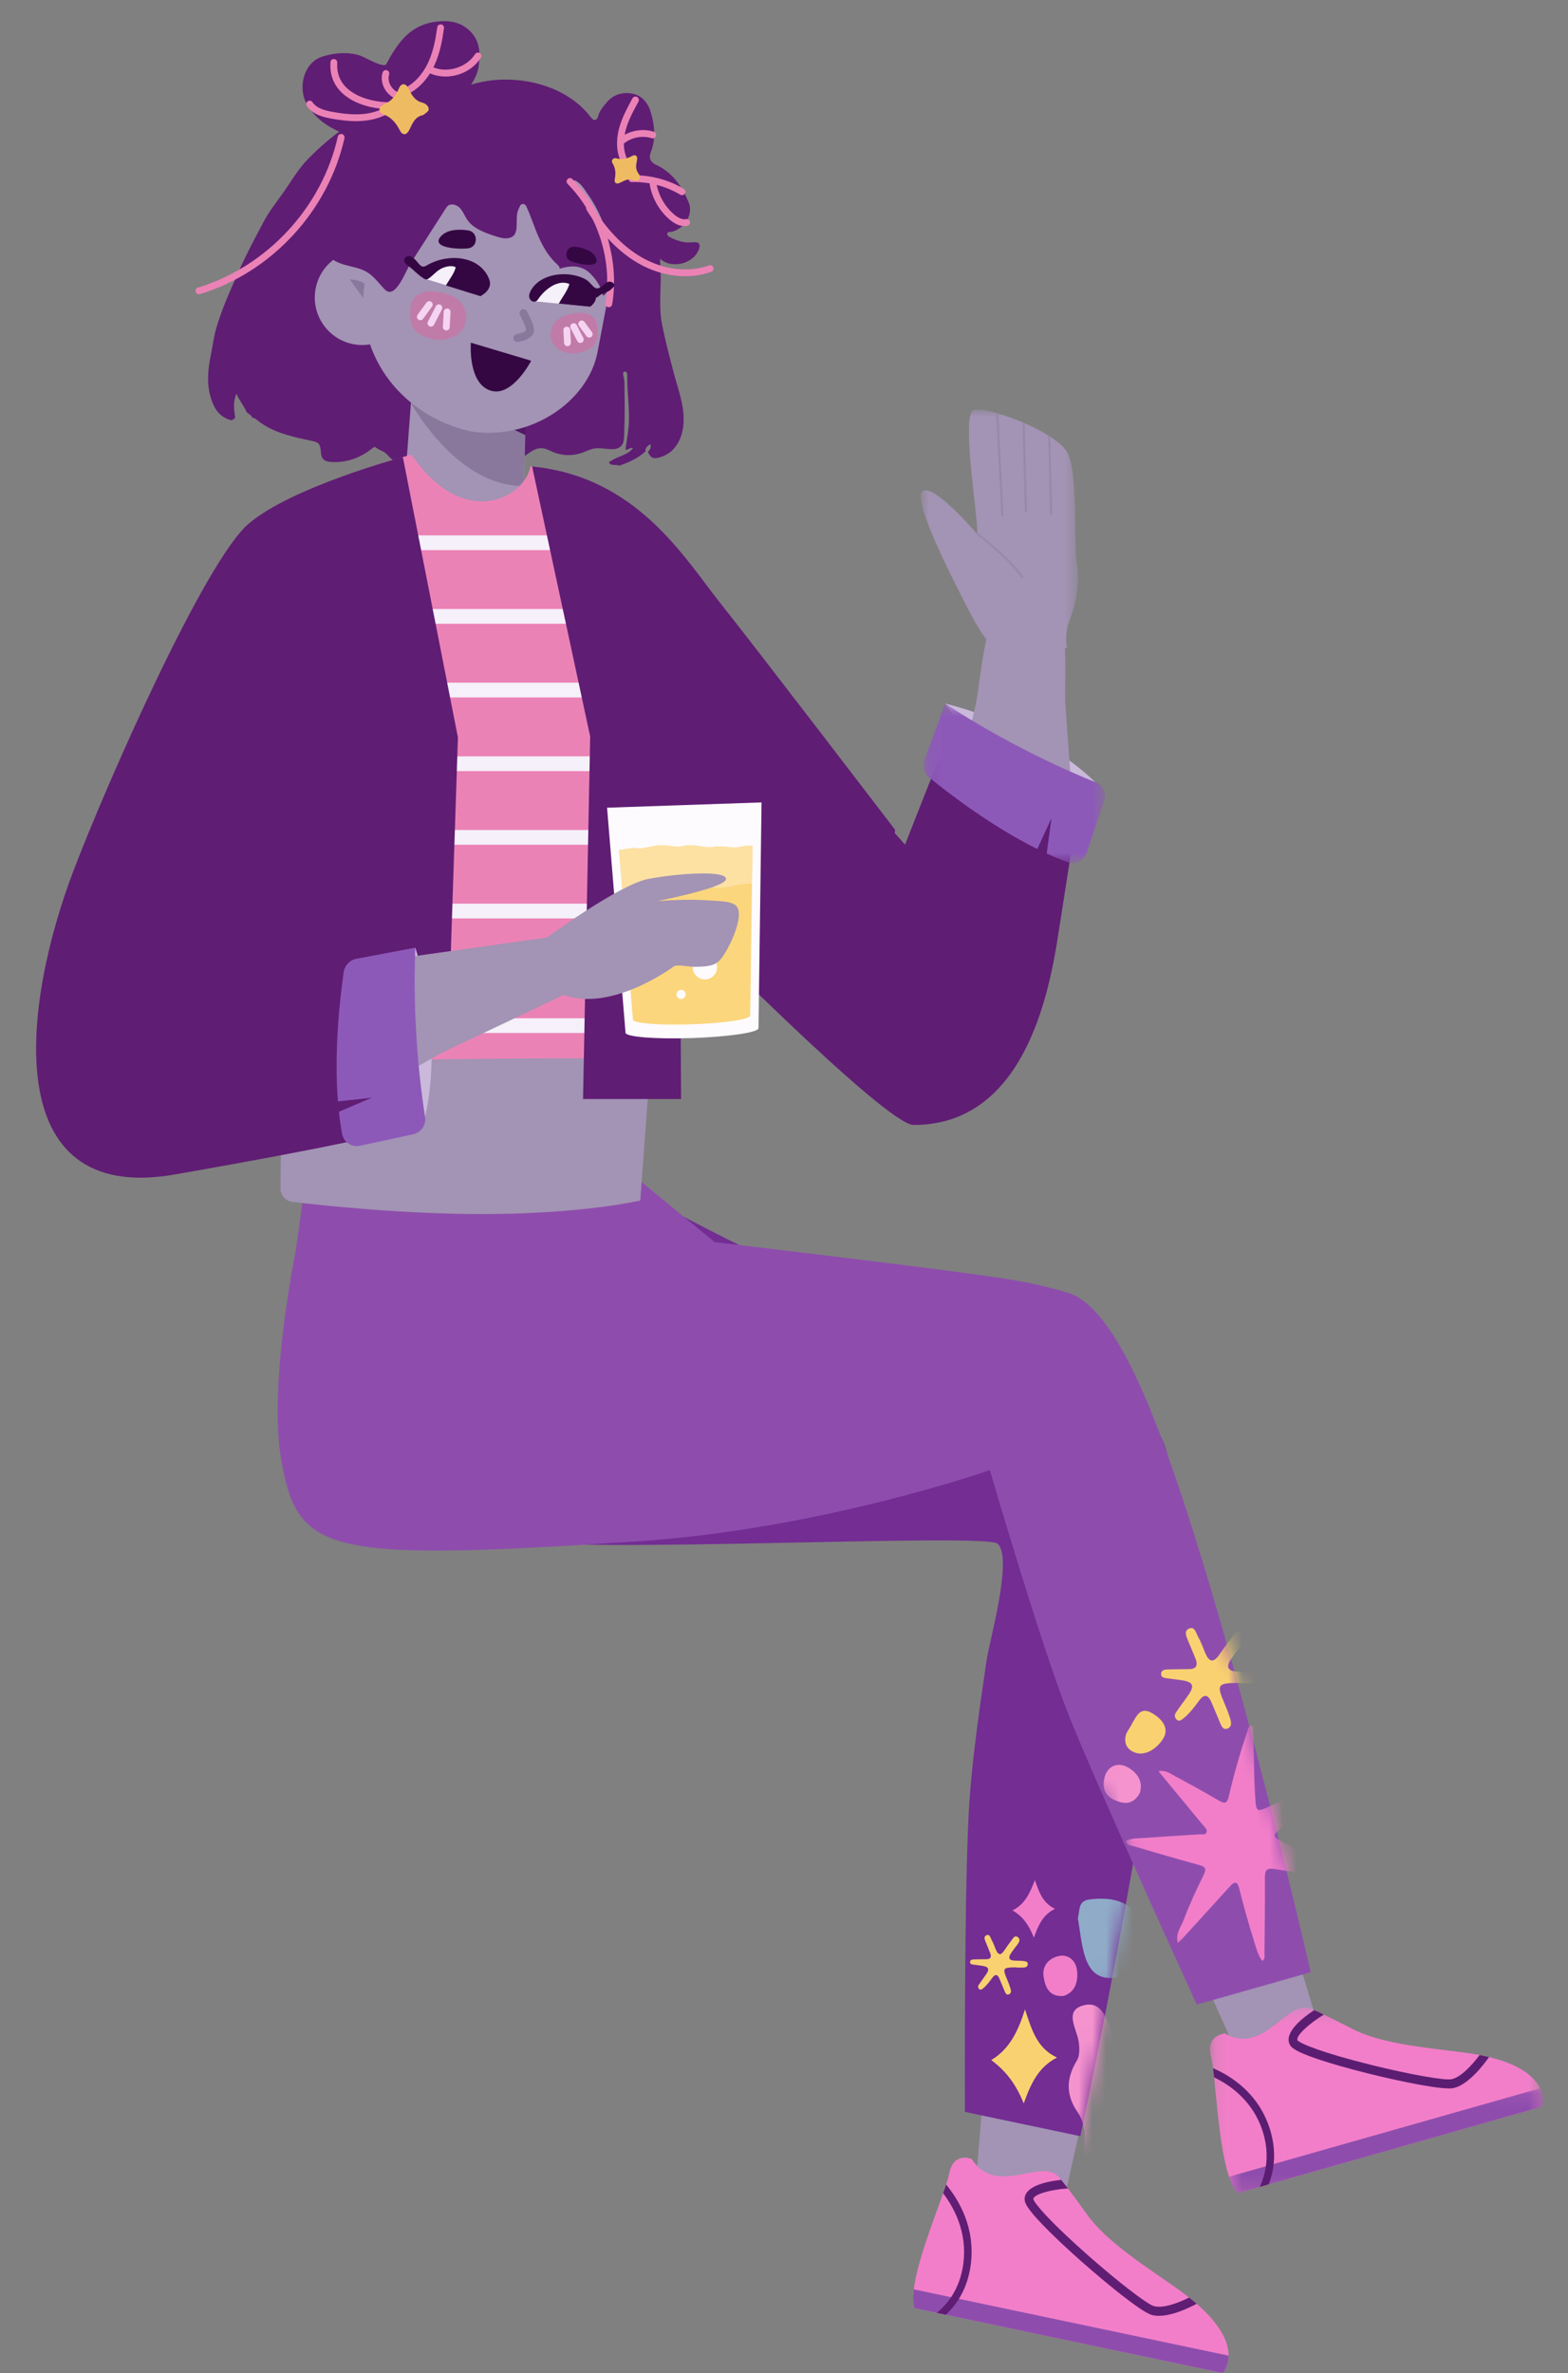 <svg viewBox="38.35 61.95 115.05 174.05" fill="none" xmlns="http://www.w3.org/2000/svg" xmlns:xlink="http://www.w3.org/1999/xlink" overflow="visible" width="115.05px" height="174.05px"><rect x="38.35" y="61.95" width="115.05" height="174.05" fill="#808080" stroke="none"/><g id="Master/Character/Sitting"><g id="Lower Body/Sitting" transform="translate(32 113) scale(1 1)"><g id="Lower Body/Sitting/Crossed"><g id="Group 87"><path id="Fill 1" fill-rule="evenodd" clip-rule="evenodd" d="M85.683 104.701L86.113 102.791L87 98.846L78.937 97L78.606 101.072L78.45 102.973L78 108.513L84.489 110L85.683 104.701Z" fill="#a393b4"/><path id="Fill 2" fill-rule="evenodd" clip-rule="evenodd" d="M100.813 89.992L99.617 86L92 88.13L93.722 91.974L94.526 93.769L96.869 99L103 97.286L101.392 91.924L100.813 89.992Z" fill="#a393b4"/><g id="Group 13"><path id="Fill 3" fill-rule="evenodd" clip-rule="evenodd" d="M77.15 103.846C77.15 103.846 77.08 86.671 77.484 81.016C77.728 77.576 78.242 74.149 78.738 70.741C78.951 69.275 80.712 63.152 79.534 62.165C78.621 61.4 49.942 62.829 45.502 62C45.249 61.953 29.148 33 29.148 33H47.055C47.055 33 60.845 40.807 63.082 41.304C83.843 45.922 89.617 52.117 90.779 53.254C92.273 54.712 92.699 58.276 92.498 62.801C91.895 76.404 85.62 105.629 85.62 105.629L77.15 103.846Z" fill="#732d93"/><path id="Fill 5" fill-rule="evenodd" clip-rule="evenodd" d="M96.058 123L73.444 118.24C73.338 117.885 73.333 117.412 73.399 116.863C73.643 114.832 74.866 111.766 75.552 109.815C75.635 109.586 75.707 109.375 75.77 109.18C75.876 108.852 75.956 108.577 75.996 108.372C76.311 106.728 77.648 107.302 77.648 107.302C79.484 110.132 82.752 107.156 84.043 108.63C84.043 108.63 84.096 108.689 84.212 108.833C84.32 108.964 84.481 109.167 84.704 109.459C85.024 109.876 85.471 110.48 86.072 111.323C87.541 113.391 90.38 115.15 92.762 116.836C93.065 117.049 93.344 117.259 93.602 117.463C93.798 117.619 93.981 117.771 94.153 117.921C96.047 119.569 96.503 120.858 96.495 121.725C96.49 122.557 96.058 123 96.058 123" fill="#f27ec9"/><path id="Fill 7" fill-rule="evenodd" clip-rule="evenodd" d="M94.154 117.921C93.478 118.283 91.996 118.981 90.957 118.764C90.912 118.754 90.865 118.742 90.822 118.728C90.101 118.51 87.672 116.557 85.722 114.835C84.603 113.847 83.593 112.894 82.877 112.15C81.703 110.932 81.537 110.525 81.531 110.267C81.513 109.292 83.114 108.951 84.213 108.833C84.321 108.963 84.482 109.166 84.704 109.458C83.349 109.555 82.183 109.907 82.169 110.244C82.242 110.548 83.375 111.897 86.222 114.404C88.395 116.317 90.494 117.935 90.999 118.087C91.684 118.293 92.834 117.846 93.603 117.463C93.799 117.618 93.982 117.772 94.154 117.921" fill="#601d74"/><path id="Fill 9" fill-rule="evenodd" clip-rule="evenodd" d="M96.058 123L73.444 118.24C73.338 117.885 73.333 117.412 73.399 116.863L96.496 121.725C96.489 122.556 96.058 123 96.058 123" fill="#8e4dad"/><path id="Fill 11" fill-rule="evenodd" clip-rule="evenodd" d="M75.751 118.726L75.08 118.584C75.904 117.923 76.767 116.826 77.023 115.051C77.364 112.69 76.326 110.832 75.553 109.814C75.634 109.587 75.708 109.373 75.77 109.18C76.619 110.194 77.973 112.309 77.567 115.136C77.323 116.831 76.555 117.973 75.751 118.726" fill="#601d74"/></g><g id="Group 59"><g id="Group 16"><mask id="mask0_723_2415154ea3deb-7b07-4d5e-8ab8-e2a5c336f430" style="mask-type:luminance" maskUnits="userSpaceOnUse" x="28" y="33" width="65" height="74" fill="#ffffff"><path id="Clip 15" fill-rule="evenodd" clip-rule="evenodd" d="M40.644 33.521C34.706 33.531 29.104 33.772 28.912 34.634V34.634C27.4 41.425 26.99 50.748 41.528 58.042V58.042C44.321 59.442 47.309 60.339 50.352 60.946V60.946C55.02 61.877 59.768 62.26 64.467 63.012V63.012C67.577 63.512 71.231 63.306 74.152 63.101V63.101C76.851 62.913 78.923 62.723 79.359 63.089V63.089C80.535 64.074 78.78 70.181 78.567 71.643V71.643C78.072 75.045 77.56 78.462 77.317 81.892V81.892C76.916 87.535 76.983 104.668 76.983 104.668V104.668L85.426 106.445C85.426 106.445 91.68 77.293 92.281 63.724V63.724C92.482 59.211 92.057 55.656 90.567 54.2V54.2C89.41 53.067 87.641 46.887 66.95 42.28V42.28C64.721 41.784 54.728 33.8 54.728 33.8V33.8C54.728 33.8 48.042 33.532 41.475 33.521V33.521" fill="#ffffff"/></mask><g mask="url(#mask0_723_2415154ea3deb-7b07-4d5e-8ab8-e2a5c336f430)"><path id="Fill 14" fill-rule="evenodd" clip-rule="evenodd" d="M97.556 103.599C94.042 103.429 89.828 100.163 88.834 96.958C88.616 96.259 88.438 95.504 89.037 94.947C89.785 94.25 90.685 94.454 91.412 94.942C93.779 96.531 95.93 98.459 98.689 99.4C99.9 99.814 100.455 101.076 100.013 102.38C99.603 103.588 98.413 103.54 97.556 103.599" fill="#fad170"/></g></g><g id="Group 19"><mask id="mask1_723_2415154ea3deb-7b07-4d5e-8ab8-e2a5c336f430" style="mask-type:luminance" maskUnits="userSpaceOnUse" x="28" y="33" width="65" height="74" fill="#ffffff"><path id="Clip 18" fill-rule="evenodd" clip-rule="evenodd" d="M40.644 33.521C34.706 33.531 29.104 33.772 28.912 34.634V34.634C27.4 41.425 26.99 50.748 41.528 58.042V58.042C44.321 59.442 47.309 60.339 50.352 60.946V60.946C55.02 61.877 59.768 62.26 64.467 63.012V63.012C67.577 63.512 71.231 63.306 74.152 63.101V63.101C76.851 62.913 78.923 62.723 79.359 63.089V63.089C80.535 64.074 78.78 70.181 78.567 71.643V71.643C78.072 75.045 77.56 78.462 77.317 81.892V81.892C76.916 87.535 76.983 104.668 76.983 104.668V104.668L85.426 106.445C85.426 106.445 91.68 77.293 92.281 63.724V63.724C92.482 59.211 92.057 55.656 90.567 54.2V54.2C89.41 53.067 87.641 46.887 66.95 42.28V42.28C64.721 41.784 54.728 33.8 54.728 33.8V33.8C54.728 33.8 48.042 33.532 41.475 33.521V33.521" fill="#ffffff"/></mask><g mask="url(#mask1_723_2415154ea3deb-7b07-4d5e-8ab8-e2a5c336f430)"><path id="Fill 17" fill-rule="evenodd" clip-rule="evenodd" d="M90.5 71.675C90.961 69.464 92.693 68.482 94.755 68.321C97.377 68.117 99.027 69.575 99.656 72.293C99.927 73.467 99.856 74.61 99.534 75.728C99.318 76.478 98.845 77.132 98.004 77.084C96.717 77.012 96.326 75.956 96.025 74.865C95.584 73.258 94.848 72.507 93.276 73.675C92.765 74.055 92.116 74.055 91.531 73.697C90.877 73.297 90.486 72.729 90.5 71.675" fill="#c770b3"/></g></g><g id="Group 25"><mask id="mask2_723_2415154ea3deb-7b07-4d5e-8ab8-e2a5c336f430" style="mask-type:luminance" maskUnits="userSpaceOnUse" x="28" y="33" width="65" height="74" fill="#ffffff"><path id="Clip 24" fill-rule="evenodd" clip-rule="evenodd" d="M40.644 33.521C34.706 33.531 29.104 33.772 28.912 34.634V34.634C27.4 41.425 26.99 50.748 41.528 58.042V58.042C44.321 59.442 47.309 60.339 50.352 60.946V60.946C55.02 61.877 59.768 62.26 64.467 63.012V63.012C67.577 63.512 71.231 63.306 74.152 63.101V63.101C76.851 62.913 78.923 62.723 79.359 63.089V63.089C80.535 64.074 78.78 70.181 78.567 71.643V71.643C78.072 75.045 77.56 78.462 77.317 81.892V81.892C76.916 87.535 76.983 104.668 76.983 104.668V104.668L85.426 106.445C85.426 106.445 91.68 77.293 92.281 63.724V63.724C92.482 59.211 92.057 55.656 90.567 54.2V54.2C89.41 53.067 87.641 46.887 66.95 42.28V42.28C64.721 41.784 54.728 33.8 54.728 33.8V33.8C54.728 33.8 48.042 33.532 41.475 33.521V33.521" fill="#ffffff"/></mask><g mask="url(#mask2_723_2415154ea3deb-7b07-4d5e-8ab8-e2a5c336f430)"><path id="Fill 23" fill-rule="evenodd" clip-rule="evenodd" d="M94.115 82.708C93.481 82.528 92.499 82.299 91.551 81.966C90.893 81.736 90.471 81.164 90.638 80.428C90.805 79.694 91.499 79.557 92.113 79.508C93.677 79.386 95.264 79.57 96.701 78.591C97.526 78.03 98.425 78.278 99.13 78.984C99.618 79.472 99.638 80.148 99.358 80.724C98.761 81.956 97.595 82.323 96.417 82.562C95.786 82.688 95.126 82.651 94.115 82.708" fill="#f27ec9"/></g></g><g id="Group 28"><mask id="mask3_723_2415154ea3deb-7b07-4d5e-8ab8-e2a5c336f430" style="mask-type:luminance" maskUnits="userSpaceOnUse" x="28" y="33" width="65" height="74" fill="#ffffff"><path id="Clip 27" fill-rule="evenodd" clip-rule="evenodd" d="M40.644 33.521C34.706 33.531 29.104 33.772 28.912 34.634V34.634C27.4 41.425 26.99 50.748 41.528 58.042V58.042C44.321 59.442 47.309 60.339 50.352 60.946V60.946C55.02 61.877 59.768 62.26 64.467 63.012V63.012C67.577 63.512 71.231 63.306 74.152 63.101V63.101C76.851 62.913 78.923 62.723 79.359 63.089V63.089C80.535 64.074 78.78 70.181 78.567 71.643V71.643C78.072 75.045 77.56 78.462 77.317 81.892V81.892C76.916 87.535 76.983 104.668 76.983 104.668V104.668L85.426 106.445C85.426 106.445 91.68 77.293 92.281 63.724V63.724C92.482 59.211 92.057 55.656 90.567 54.2V54.2C89.41 53.067 87.641 46.887 66.95 42.28V42.28C64.721 41.784 54.728 33.8 54.728 33.8V33.8C54.728 33.8 48.042 33.532 41.475 33.521V33.521" fill="#ffffff"/></mask><g mask="url(#mask3_723_2415154ea3deb-7b07-4d5e-8ab8-e2a5c336f430)"><path id="Fill 26" fill-rule="evenodd" clip-rule="evenodd" d="M90.783 88.522C91.054 88.233 91.312 87.714 91.677 87.611C92.632 87.345 93.152 88.173 93.527 88.856C94.518 90.664 95.4 92.537 96.305 94.395C96.567 94.93 96.863 95.519 96.299 96.05C95.636 96.676 95.043 96.123 94.528 95.801C91.969 94.203 91.388 91.459 90.783 88.522" fill="#f27ec9"/></g></g><g id="Group 31"><mask id="mask4_723_2415154ea3deb-7b07-4d5e-8ab8-e2a5c336f430" style="mask-type:luminance" maskUnits="userSpaceOnUse" x="28" y="33" width="65" height="74" fill="#ffffff"><path id="Clip 30" fill-rule="evenodd" clip-rule="evenodd" d="M40.644 33.521C34.706 33.531 29.104 33.772 28.912 34.634V34.634C27.4 41.425 26.99 50.748 41.528 58.042V58.042C44.321 59.442 47.309 60.339 50.352 60.946V60.946C55.02 61.877 59.768 62.26 64.467 63.012V63.012C67.577 63.512 71.231 63.306 74.152 63.101V63.101C76.851 62.913 78.923 62.723 79.359 63.089V63.089C80.535 64.074 78.78 70.181 78.567 71.643V71.643C78.072 75.045 77.56 78.462 77.317 81.892V81.892C76.916 87.535 76.983 104.668 76.983 104.668V104.668L85.426 106.445C85.426 106.445 91.68 77.293 92.281 63.724V63.724C92.482 59.211 92.057 55.656 90.567 54.2V54.2C89.41 53.067 87.641 46.887 66.95 42.28V42.28C64.721 41.784 54.728 33.8 54.728 33.8V33.8C54.728 33.8 48.042 33.532 41.475 33.521V33.521" fill="#ffffff"/></mask><g mask="url(#mask4_723_2415154ea3deb-7b07-4d5e-8ab8-e2a5c336f430)"><path id="Fill 29" fill-rule="evenodd" clip-rule="evenodd" d="M92.69 83.363C95.847 83.503 97.752 85.559 97.443 88.263C97.374 88.877 97.157 89.358 96.535 89.515C95.933 89.667 95.529 89.366 95.238 88.847C94.371 87.3 93.543 85.808 91.364 86.379C90.697 86.553 89.875 86.084 90.006 85.057C90.246 83.189 91.728 83.547 92.69 83.363" fill="#e3edfa"/></g></g><g id="Group 34"><mask id="mask5_723_2415154ea3deb-7b07-4d5e-8ab8-e2a5c336f430" style="mask-type:luminance" maskUnits="userSpaceOnUse" x="28" y="33" width="65" height="74" fill="#ffffff"><path id="Clip 33" fill-rule="evenodd" clip-rule="evenodd" d="M40.644 33.521C34.706 33.531 29.104 33.772 28.912 34.634V34.634C27.4 41.425 26.99 50.748 41.528 58.042V58.042C44.321 59.442 47.309 60.339 50.352 60.946V60.946C55.02 61.877 59.768 62.26 64.467 63.012V63.012C67.577 63.512 71.231 63.306 74.152 63.101V63.101C76.851 62.913 78.923 62.723 79.359 63.089V63.089C80.535 64.074 78.78 70.181 78.567 71.643V71.643C78.072 75.045 77.56 78.462 77.317 81.892V81.892C76.916 87.535 76.983 104.668 76.983 104.668V104.668L85.426 106.445C85.426 106.445 91.68 77.293 92.281 63.724V63.724C92.482 59.211 92.057 55.656 90.567 54.2V54.2C89.41 53.067 87.641 46.887 66.95 42.28V42.28C64.721 41.784 54.728 33.8 54.728 33.8V33.8C54.728 33.8 48.042 33.532 41.475 33.521V33.521" fill="#ffffff"/></mask><g mask="url(#mask5_723_2415154ea3deb-7b07-4d5e-8ab8-e2a5c336f430)"><path id="Fill 32" fill-rule="evenodd" clip-rule="evenodd" d="M85.436 89.633C85.595 89.037 85.441 88.376 86.28 88.267C89.502 87.852 90.563 89.686 90.529 92.683C90.524 93.095 90.296 93.262 89.9 93.447C85.845 95.348 85.868 92.21 85.436 89.633" fill="#8fabc8"/></g></g><g id="Group 37"><mask id="mask6_723_2415154ea3deb-7b07-4d5e-8ab8-e2a5c336f430" style="mask-type:luminance" maskUnits="userSpaceOnUse" x="28" y="33" width="65" height="74" fill="#ffffff"><path id="Clip 36" fill-rule="evenodd" clip-rule="evenodd" d="M40.644 33.521C34.706 33.531 29.104 33.772 28.912 34.634V34.634C27.4 41.425 26.99 50.748 41.528 58.042V58.042C44.321 59.442 47.309 60.339 50.352 60.946V60.946C55.02 61.877 59.768 62.26 64.467 63.012V63.012C67.577 63.512 71.231 63.306 74.152 63.101V63.101C76.851 62.913 78.923 62.723 79.359 63.089V63.089C80.535 64.074 78.78 70.181 78.567 71.643V71.643C78.072 75.045 77.56 78.462 77.317 81.892V81.892C76.916 87.535 76.983 104.668 76.983 104.668V104.668L85.426 106.445C85.426 106.445 91.68 77.293 92.281 63.724V63.724C92.482 59.211 92.057 55.656 90.567 54.2V54.2C89.41 53.067 87.641 46.887 66.95 42.28V42.28C64.721 41.784 54.728 33.8 54.728 33.8V33.8C54.728 33.8 48.042 33.532 41.475 33.521V33.521" fill="#ffffff"/></mask><g mask="url(#mask6_723_2415154ea3deb-7b07-4d5e-8ab8-e2a5c336f430)"><path id="Fill 35" fill-rule="evenodd" clip-rule="evenodd" d="M95.323 76.927C95.289 77.981 94.735 78.35 93.938 78.322C92.761 78.279 92.053 77.559 92.083 76.358C92.107 75.343 92.757 74.637 93.79 74.757C95.035 74.9 95.275 75.931 95.323 76.927" fill="#e3edfa"/></g></g><g id="Group 46"><mask id="mask7_723_2415154ea3deb-7b07-4d5e-8ab8-e2a5c336f430" style="mask-type:luminance" maskUnits="userSpaceOnUse" x="28" y="33" width="65" height="74" fill="#ffffff"><path id="Clip 45" fill-rule="evenodd" clip-rule="evenodd" d="M40.644 33.521C34.706 33.531 29.104 33.772 28.912 34.634V34.634C27.4 41.425 26.99 50.748 41.528 58.042V58.042C44.321 59.442 47.309 60.339 50.352 60.946V60.946C55.02 61.877 59.768 62.26 64.467 63.012V63.012C67.577 63.512 71.231 63.306 74.152 63.101V63.101C76.851 62.913 78.923 62.723 79.359 63.089V63.089C80.535 64.074 78.78 70.181 78.567 71.643V71.643C78.072 75.045 77.56 78.462 77.317 81.892V81.892C76.916 87.535 76.983 104.668 76.983 104.668V104.668L85.426 106.445C85.426 106.445 91.68 77.293 92.281 63.724V63.724C92.482 59.211 92.057 55.656 90.567 54.2V54.2C89.41 53.067 87.641 46.887 66.95 42.28V42.28C64.721 41.784 54.728 33.8 54.728 33.8V33.8C54.728 33.8 48.042 33.532 41.475 33.521V33.521" fill="#ffffff"/></mask><g mask="url(#mask7_723_2415154ea3deb-7b07-4d5e-8ab8-e2a5c336f430)"><path id="Fill 44" fill-rule="evenodd" clip-rule="evenodd" d="M88.093 98.649C87.159 100.924 88.414 103.015 89.153 105.22C89.463 106.146 88.943 106.885 88.271 107.423C87.721 107.864 87.045 107.798 86.475 107.468C85.802 107.075 85.895 106.389 85.925 105.67C85.949 105.093 85.78 104.395 85.459 103.934C84.541 102.623 84.557 101.404 85.374 100.065C85.577 99.733 85.56 99.191 85.508 98.762C85.388 97.784 84.367 96.417 85.854 96.032C87.328 95.65 87.608 97.266 88.093 98.649" fill="#f593ce"/></g></g><g id="Group 49"><path id="Fill 47" fill-rule="evenodd" clip-rule="evenodd" d="M84.396 95.343C83.35 95.428 83.052 94.733 82.925 93.952C82.784 93.071 83.373 92.555 84.054 92.412C84.736 92.27 85.302 92.735 85.38 93.508C85.466 94.353 85.206 95.074 84.396 95.343" fill="#f27ec9"/></g><g id="Group 52"><path id="Fill 50" fill-rule="evenodd" clip-rule="evenodd" d="M82.286 86.847C82.58 87.689 82.837 88.512 83.76 88.953C82.873 89.381 82.532 90.158 82.21 91.07C81.864 90.197 81.436 89.519 80.637 89.068C81.589 88.605 81.933 87.734 82.286 86.847" fill="#f27ec9"/></g><g id="Group 55"><path id="Fill 53" fill-rule="evenodd" clip-rule="evenodd" d="M81.464 103.23C80.894 101.793 80.139 100.833 79.08 100.046C80.395 99.254 81.03 97.998 81.559 96.326C82.064 97.883 82.457 99.185 83.906 99.861C82.559 100.56 82.007 101.712 81.464 103.23" fill="#fad170"/></g><g id="Group 58"><path id="Fill 56" fill-rule="evenodd" clip-rule="evenodd" d="M80.932 93.246C80.88 93.246 80.828 93.245 80.776 93.246C79.951 93.257 79.906 93.329 80.233 94.102C80.325 94.318 80.41 94.538 80.481 94.761C80.537 94.934 80.586 95.15 80.369 95.228C80.171 95.299 80.11 95.094 80.047 94.95C79.917 94.652 79.802 94.347 79.671 94.05C79.538 93.752 79.368 93.729 79.172 93.996C78.961 94.284 78.751 94.575 78.47 94.796C78.381 94.867 78.296 94.93 78.196 94.837C78.105 94.754 78.094 94.636 78.158 94.541C78.336 94.271 78.531 94.016 78.712 93.75C78.963 93.377 78.895 93.212 78.459 93.139C78.219 93.098 77.976 93.076 77.735 93.04C77.629 93.024 77.517 92.989 77.526 92.85C77.534 92.716 77.648 92.67 77.752 92.665C78.082 92.65 78.411 92.652 78.742 92.648C79.03 92.643 79.111 92.486 79.012 92.22C78.912 91.95 78.791 91.687 78.686 91.418C78.614 91.235 78.491 90.999 78.724 90.891C78.974 90.776 79.021 91.079 79.108 91.231C79.23 91.449 79.316 91.69 79.411 91.924C79.564 92.301 79.747 92.431 80.021 92.026C80.201 91.758 80.39 91.499 80.582 91.241C80.697 91.087 80.819 90.864 81.039 91.036C81.235 91.19 81.142 91.388 81.011 91.561C80.839 91.788 80.659 92.012 80.504 92.252C80.313 92.55 80.4 92.728 80.747 92.748C80.99 92.763 81.234 92.756 81.474 92.785C81.603 92.801 81.778 92.825 81.761 93.028C81.746 93.209 81.599 93.251 81.453 93.259C81.28 93.267 81.106 93.261 80.932 93.261V93.246Z" fill="#fad170"/></g></g><g id="Group 73"><g id="Group 62"><mask id="mask8_723_2415154ea3deb-7b07-4d5e-8ab8-e2a5c336f430" style="mask-type:luminance" maskUnits="userSpaceOnUse" x="95" y="96" width="25" height="14" fill="#ffffff"><path id="Clip 61" fill-rule="evenodd" clip-rule="evenodd" d="M95.129 96.199H119.556V109.807H95.129V96.199Z" fill="#ffffff"/></mask><g mask="url(#mask8_723_2415154ea3deb-7b07-4d5e-8ab8-e2a5c336f430)"><path id="Fill 60" fill-rule="evenodd" clip-rule="evenodd" d="M119.502 103.46L97.165 109.807C96.917 109.54 96.709 109.12 96.533 108.6C95.876 106.676 95.654 103.371 95.43 101.311C95.405 101.069 95.38 100.846 95.352 100.645C95.306 100.302 95.259 100.02 95.207 99.817C94.782 98.205 96.228 98.091 96.228 98.091C99.095 99.753 100.745 95.571 102.538 96.281C102.538 96.281 102.61 96.308 102.777 96.381C102.929 96.448 103.162 96.553 103.487 96.709C103.955 96.931 104.615 97.26 105.517 97.73C107.726 98.885 111.03 99.124 113.891 99.51C114.256 99.559 114.597 99.615 114.916 99.676C115.158 99.723 115.389 99.773 115.607 99.825C118.016 100.407 118.979 101.343 119.346 102.119C119.698 102.863 119.502 103.46 119.502 103.46" fill="#f27ec9"/></g></g><path id="Fill 63" fill-rule="evenodd" clip-rule="evenodd" d="M115.606 99.826C115.156 100.465 114.127 101.781 113.1 102.073C113.056 102.085 113.01 102.098 112.965 102.106C112.224 102.248 109.203 101.645 106.713 101.023C105.285 100.667 103.968 100.291 103.005 99.964C101.428 99.427 101.104 99.143 100.988 98.915C100.551 98.054 101.841 97.002 102.777 96.382C102.928 96.448 103.161 96.553 103.486 96.709C102.312 97.429 101.417 98.289 101.551 98.597C101.746 98.832 103.343 99.505 106.977 100.406C109.75 101.092 112.329 101.552 112.848 101.451C113.55 101.314 114.39 100.376 114.915 99.677C115.158 99.723 115.388 99.772 115.606 99.826" fill="#5b1d71"/><g id="Group 67"><mask id="mask9_723_2415154ea3deb-7b07-4d5e-8ab8-e2a5c336f430" style="mask-type:luminance" maskUnits="userSpaceOnUse" x="96" y="102" width="24" height="8" fill="#ffffff"><path id="Clip 66" fill-rule="evenodd" clip-rule="evenodd" d="M96.531 102.119H119.555V109.807H96.531V102.119Z" fill="#ffffff"/></mask><g mask="url(#mask9_723_2415154ea3deb-7b07-4d5e-8ab8-e2a5c336f430)"><path id="Fill 65" fill-rule="evenodd" clip-rule="evenodd" d="M119.501 103.46L97.164 109.807C96.915 109.539 96.709 109.12 96.531 108.6L119.345 102.119C119.697 102.863 119.501 103.46 119.501 103.46" fill="#8e4dad"/></g></g><path id="Fill 68" fill-rule="evenodd" clip-rule="evenodd" d="M98.78 109.347C99.235 108.373 99.538 106.99 99.004 105.289C98.292 103.025 96.561 101.855 95.429 101.311C95.405 101.07 95.378 100.845 95.352 100.643C96.55 101.15 98.674 102.399 99.528 105.11C100.038 106.736 99.842 108.112 99.444 109.159L98.78 109.347Z" fill="#5b1d71"/><g id="Group 72"><path id="Fill 70" fill-rule="evenodd" clip-rule="evenodd" d="M94.16 95.979C94.16 95.979 86.838 79.973 84.765 74.744C82.692 69.516 78.98 56.778 78.98 56.778C78.98 56.778 66.661 61.103 53.126 62C30.122 63.524 28.173 62.881 26.976 55.972C25.999 50.337 28.161 40.111 28.161 40.111L46.255 38.601C46.255 38.601 71.813 41.513 79.626 42.662C81.506 42.938 83.212 43.311 84.743 43.779C86.712 44.38 88.628 47.355 90.395 51.483C95.709 63.887 102.526 93.602 102.526 93.602L94.16 95.979Z" fill="#8e4dad"/></g></g><g id="Group 86"><g id="Group 76"><mask id="mask10_723_2415154ea3deb-7b07-4d5e-8ab8-e2a5c336f430" style="mask-type:luminance" maskUnits="userSpaceOnUse" x="28" y="38" width="75" height="58" fill="#ffffff"><path id="Clip 75" fill-rule="evenodd" clip-rule="evenodd" d="M28.161 40.104C28.161 40.104 28.009 41.217 28 42.971V42.971V43.275C28.036 50.948 30.92 69.489 58.74 63.956V63.956C72.981 61.122 79.007 56.716 79.007 56.716V56.716C79.007 56.716 82.721 69.412 84.795 74.622V74.622C86.868 79.834 94.194 95.788 94.194 95.788V95.788L102.564 93.418C102.564 93.418 95.745 63.802 90.428 51.438V51.438C88.66 47.324 86.743 44.359 84.773 43.761V43.761C83.242 43.293 81.534 42.921 79.653 42.647V42.647C71.836 41.503 46.265 38.599 46.265 38.599V38.599" fill="#ffffff"/></mask><g mask="url(#mask10_723_2415154ea3deb-7b07-4d5e-8ab8-e2a5c336f430)"><path id="Fill 74" fill-rule="evenodd" clip-rule="evenodd" d="M89.151 75.826C89.711 74.931 89.915 74.03 90.902 74.611C91.609 75.028 92.177 75.708 91.69 76.48C91.247 77.182 90.364 77.83 89.521 77.45C88.71 77.085 88.84 76.227 89.151 75.826" fill="#fad170"/></g></g><g id="Group 79"><mask id="mask11_723_2415154ea3deb-7b07-4d5e-8ab8-e2a5c336f430" style="mask-type:luminance" maskUnits="userSpaceOnUse" x="28" y="38" width="75" height="58" fill="#ffffff"><path id="Clip 78" fill-rule="evenodd" clip-rule="evenodd" d="M28.161 40.104C28.161 40.104 28.009 41.217 28 42.971V42.971V43.275C28.036 50.948 30.92 69.489 58.74 63.956V63.956C72.981 61.122 79.007 56.716 79.007 56.716V56.716C79.007 56.716 82.721 69.412 84.795 74.622V74.622C86.868 79.834 94.194 95.788 94.194 95.788V95.788L102.564 93.418C102.564 93.418 95.745 63.802 90.428 51.438V51.438C88.66 47.324 86.743 44.359 84.773 43.761V43.761C83.242 43.293 81.534 42.921 79.653 42.647V42.647C71.836 41.503 46.265 38.599 46.265 38.599V38.599" fill="#ffffff"/></mask><g mask="url(#mask11_723_2415154ea3deb-7b07-4d5e-8ab8-e2a5c336f430)"><path id="Fill 77" fill-rule="evenodd" clip-rule="evenodd" d="M89.983 80.462C89.448 81.407 88.727 81.265 88.038 80.929C87.261 80.55 87.193 79.75 87.472 79.087C87.753 78.421 88.447 78.202 89.101 78.575C89.819 78.984 90.238 79.616 89.983 80.462" fill="#f593ce"/></g></g><g id="Group 82"><mask id="mask12_723_2415154ea3deb-7b07-4d5e-8ab8-e2a5c336f430" style="mask-type:luminance" maskUnits="userSpaceOnUse" x="28" y="38" width="75" height="58" fill="#ffffff"><path id="Clip 81" fill-rule="evenodd" clip-rule="evenodd" d="M28.161 40.104C28.161 40.104 28.009 41.217 28 42.971V42.971V43.275C28.036 50.948 30.92 69.489 58.74 63.956V63.956C72.981 61.122 79.007 56.716 79.007 56.716V56.716C79.007 56.716 82.721 69.412 84.795 74.622V74.622C86.868 79.834 94.194 95.788 94.194 95.788V95.788L102.564 93.418C102.564 93.418 95.745 63.802 90.428 51.438V51.438C88.66 47.324 86.743 44.359 84.773 43.761V43.761C83.242 43.293 81.534 42.921 79.653 42.647V42.647C71.836 41.503 46.265 38.599 46.265 38.599V38.599L28.161 40.104Z" fill="#ffffff"/></mask><g mask="url(#mask12_723_2415154ea3deb-7b07-4d5e-8ab8-e2a5c336f430)"><path id="Fill 80" fill-rule="evenodd" clip-rule="evenodd" d="M97.368 72.384C97.279 72.384 97.19 72.383 97.1 72.384C95.689 72.402 95.614 72.523 96.173 73.831C96.329 74.195 96.476 74.567 96.597 74.944C96.69 75.238 96.775 75.601 96.404 75.735C96.067 75.856 95.962 75.51 95.853 75.265C95.631 74.761 95.434 74.246 95.21 73.744C94.983 73.239 94.692 73.2 94.357 73.651C93.995 74.138 93.637 74.63 93.156 75.006C93.004 75.125 92.859 75.231 92.686 75.073C92.531 74.934 92.512 74.735 92.621 74.572C92.926 74.119 93.26 73.685 93.569 73.235C94.001 72.606 93.883 72.325 93.137 72.201C92.727 72.133 92.311 72.096 91.899 72.036C91.718 72.009 91.527 71.948 91.542 71.711C91.555 71.488 91.751 71.409 91.927 71.401C92.491 71.378 93.056 71.38 93.621 71.371C94.116 71.364 94.252 71.096 94.084 70.648C93.91 70.191 93.706 69.746 93.524 69.291C93.401 68.982 93.193 68.582 93.591 68.4C94.017 68.206 94.099 68.717 94.246 68.974C94.456 69.342 94.602 69.751 94.765 70.147C95.028 70.785 95.34 71.005 95.81 70.318C96.118 69.867 96.44 69.427 96.768 68.993C96.965 68.731 97.175 68.353 97.55 68.645C97.885 68.906 97.727 69.243 97.504 69.534C97.209 69.917 96.902 70.296 96.636 70.703C96.309 71.206 96.458 71.506 97.051 71.542C97.466 71.566 97.884 71.555 98.296 71.604C98.515 71.631 98.815 71.671 98.785 72.015C98.76 72.32 98.508 72.392 98.26 72.404C97.962 72.419 97.665 72.407 97.368 72.407V72.384Z" fill="#fad170"/></g></g><g id="Group 85"><mask id="mask13_723_2415154ea3deb-7b07-4d5e-8ab8-e2a5c336f430" style="mask-type:luminance" maskUnits="userSpaceOnUse" x="28" y="38" width="75" height="58" fill="#ffffff"><path id="Clip 84" fill-rule="evenodd" clip-rule="evenodd" d="M30.724 40.262C30.724 40.262 28.009 41.217 28 42.971V43.275C28.036 50.948 30.92 69.489 58.74 63.956C72.981 61.122 79.007 56.716 79.007 56.716C79.007 56.716 82.721 69.412 84.795 74.622C86.868 79.834 94.194 95.788 94.194 95.788L102.564 93.418C102.564 93.418 95.745 63.802 90.428 51.438C88.66 47.324 86.743 44.359 84.773 43.761C83.242 43.293 81.534 42.921 79.653 42.647C71.836 41.503 46.265 38.599 46.265 38.599L30.724 40.262Z" fill="#ffffff"/></mask><g mask="url(#mask13_723_2415154ea3deb-7b07-4d5e-8ab8-e2a5c336f430)"><path id="Fill 83" fill-rule="evenodd" clip-rule="evenodd" d="M88.973 83.963C89.406 83.759 89.875 83.784 90.327 83.752C91.682 83.654 93.039 83.577 94.394 83.486C94.567 83.474 94.808 83.574 94.882 83.328C94.944 83.122 94.755 82.981 94.637 82.837C93.725 81.731 92.81 80.627 91.897 79.522C91.733 79.324 91.572 79.125 91.354 78.858C91.868 78.763 92.191 79.019 92.514 79.192C93.615 79.781 94.709 80.388 95.789 81.017C96.207 81.26 96.392 81.225 96.512 80.703C96.879 79.1 97.339 77.523 97.861 75.966C97.92 75.787 97.943 75.586 98.148 75.495C98.394 75.636 98.29 75.883 98.298 76.08C98.377 77.775 98.34 79.474 98.48 81.167C98.527 81.755 98.686 81.802 99.159 81.586C100.595 80.933 102.042 80.309 103.49 79.689C103.784 79.563 104.076 79.39 104.587 79.457C104.052 79.926 103.615 80.322 103.164 80.701C102.182 81.526 101.205 82.359 100.204 83.157C99.763 83.509 99.782 83.688 100.282 83.945C101.665 84.659 103.028 85.414 104.399 86.153C104.582 86.252 104.795 86.309 104.933 86.577C104.638 86.713 104.351 86.656 104.064 86.617C102.67 86.428 101.273 86.269 99.886 86.037C99.301 85.94 99.152 86.104 99.158 86.695C99.177 88.537 99.145 90.381 99.13 92.223C99.128 92.405 99.195 92.611 98.971 92.779C98.636 92.345 98.522 91.819 98.368 91.335C97.969 90.071 97.613 88.789 97.286 87.503C97.131 86.887 96.931 86.933 96.576 87.327C95.425 88.6 94.266 89.865 93.109 91.133C93.017 91.234 92.912 91.323 92.77 91.462C92.574 90.757 93.012 90.276 93.203 89.764C93.622 88.643 94.131 87.552 94.66 86.48C94.897 86 94.789 85.865 94.332 85.74C92.727 85.3 91.129 84.832 89.531 84.361C89.328 84.302 89.043 84.328 88.973 83.963" fill="#f27ec9"/></g></g></g></g><path id="Path 2" fill-rule="evenodd" clip-rule="evenodd" d="M28 41.055L29.148 32.803L50.212 33L60 41.055L44.715 42L28 41.055Z" fill="#8e4dad"/></g></g><g id="Head" transform="translate(33 40) scale(1 1)"><g id="Head/Bob with Ribbons"><g id="Group"><path id="Fill 233" fill-rule="evenodd" clip-rule="evenodd" d="M53.553 39.541C53.352 38.59 53.044 37.662 52.631 36.782C51.476 34.315 49.506 32.239 47.104 30.954C46.105 30.42 45.039 30.021 43.966 29.659C42.994 29.331 42.009 29.031 41 28.847C36.002 27.932 31.396 30.084 27.96 33.601C27.215 34.363 26.699 35.28 26.093 36.135C25.626 36.796 25.11 37.44 24.737 38.136C24.07 39.38 23.41 40.627 22.842 41.907C22.226 43.296 21.595 44.68 21.189 46.124C21.014 46.747 20.948 47.387 20.816 48.014C20.585 49.111 20.502 50.205 20.865 51.271C21.078 51.899 21.426 52.542 22.316 52.77C22.457 52.762 22.509 52.651 22.607 52.595C22.526 52.011 22.43 51.427 22.699 50.835C22.887 51.302 23.241 51.692 23.43 52.149C23.556 52.311 23.81 52.386 23.865 52.595C24.023 52.589 24.116 52.679 24.213 52.758C25.206 53.576 26.492 53.917 27.79 54.193C28.802 54.408 28.824 54.357 28.91 55.231C28.949 55.626 29.183 55.813 29.665 55.837C30.804 55.893 31.74 55.532 32.562 54.917C32.672 54.834 32.805 54.662 32.936 54.776C33.173 54.983 33.518 55.029 33.741 55.279C36.008 57.803 41.397 57.167 43.945 55.331C44.281 55.089 44.646 54.805 45.09 54.823C45.408 54.836 45.681 55.002 45.966 55.119C46.565 55.366 47.286 55.398 47.914 55.206C48.205 55.117 48.475 54.982 48.765 54.891C49.373 54.699 50.095 55 50.602 54.852C51.215 54.671 51.136 54.032 51.155 53.59C51.205 52.403 51.178 51.214 51.168 50.026C51.166 49.815 51.099 49.605 51.074 49.395C51.065 49.315 51.059 49.205 51.207 49.205C51.301 49.205 51.347 49.281 51.365 49.353C51.379 49.407 51.38 49.466 51.379 49.522C51.347 50.748 51.575 51.97 51.478 53.194C51.431 53.77 51.322 54.343 51.238 54.937C51.443 54.958 51.584 54.747 51.799 54.812C52.139 54.536 52.39 54.225 52.53 53.862C52.39 54.225 52.139 54.536 51.799 54.812C51.464 55.285 50.814 55.388 50.319 55.672C50.222 55.728 50.126 55.785 50.031 55.841C50.148 56.179 50.553 55.971 50.775 56.109C51.499 55.858 52.18 55.552 52.71 55.057C52.696 54.826 52.809 54.656 53.093 54.528C53.101 54.744 53.084 54.928 52.892 55.073C53.06 55.533 53.282 55.645 53.781 55.488C54.218 55.349 54.575 55.135 54.85 54.792C55.36 54.157 55.504 53.445 55.51 52.724C55.52 51.518 55.079 50.439 54.783 49.296C54.475 48.099 54.151 46.902 53.918 45.687C53.677 44.426 53.856 43.197 53.828 41.927C53.811 41.125 53.718 40.325 53.553 39.541" fill="#601d74"/><path id="Fill 3" fill-rule="evenodd" clip-rule="evenodd" d="M43.89 53.861L43.688 61.53C43.622 64.223 41.928 65.623 39.278 65.538C37.015 65.465 34.928 64.228 34.72 61.974L35.618 49.921L43.89 53.861Z" fill="#a393b4"/><path id="Fill 6" fill-rule="evenodd" clip-rule="evenodd" d="M43.765 57.602C38.398 57.607 34.991 50.602 34.991 50.602L43.926 52.608L43.765 57.602Z" fill="#15032b" fill-opacity="0.18"/><path id="Fill 244" fill-rule="evenodd" clip-rule="evenodd" d="M28.537 42.983C28.102 44.858 29.27 46.73 31.145 47.166C33.02 47.599 34.892 46.431 35.327 44.556C35.762 42.681 34.595 40.809 32.719 40.376C30.844 39.941 28.972 41.108 28.537 42.983" fill="#a393b4"/><path id="Fill 246" fill-rule="evenodd" clip-rule="evenodd" d="M32.885 45.055C32.885 45.055 33.455 42.594 31.012 42.436Z" fill="#15032b" fill-opacity="0.18"/><path id="Fill 248" fill-rule="evenodd" clip-rule="evenodd" d="M39.85 53.584V53.584C44.27 54.303 48.478 51.403 49.186 47.813L50.806 39.333C51.695 34.833 49.421 30.531 44.954 29.496C40.379 28.437 34.443 31.008 33.382 35.582L32.154 42.417C31.204 47.702 34.618 52.371 39.85 53.584" fill="#a393b4"/><path id="Fill 252" fill-rule="evenodd" clip-rule="evenodd" d="M56.163 39.72C55.604 39.786 55.106 39.635 54.619 39.404C54.483 39.339 54.297 39.262 54.307 39.096C54.317 38.909 54.522 38.982 54.644 38.949C55.612 38.696 56.233 37.644 55.884 36.801C55.394 35.624 54.709 34.611 53.498 34.045C53.128 33.872 52.921 33.598 53.098 33.133C53.461 32.18 53.399 31.206 53.121 30.246C52.907 29.508 52.473 28.932 51.674 28.804C50.934 28.685 50.277 28.93 49.806 29.531C49.589 29.808 49.344 30.068 49.248 30.445C49.172 30.747 48.967 30.909 48.685 30.536C46.788 28.018 42.859 27.242 39.924 28.158C40.186 27.733 40.393 27.325 40.465 26.857C40.628 25.77 40.554 24.752 39.596 24.019C38.95 23.525 38.212 23.442 37.412 23.532C36.443 23.641 35.648 24.03 34.984 24.734C34.447 25.302 34.059 25.969 33.695 26.647C33.511 26.991 32.14 26.142 31.748 26.019C30.849 25.738 29.888 25.822 28.998 26.103C27.608 26.543 27.166 28.435 27.89 29.641C28.483 30.63 29.37 31.232 30.391 31.676C31.003 31.943 31.032 31.952 30.528 32.422C28.508 34.308 27.387 37.241 28.796 39.831C29.069 40.334 29.435 40.804 29.933 41.088C30.517 41.423 31.222 41.469 31.853 41.705C32.684 42.016 33.003 42.588 33.58 43.176C34.36 43.974 35.081 41.885 35.477 41.265C36.331 39.933 37.184 38.601 38.036 37.269C38.087 37.19 38.14 37.109 38.212 37.049C38.47 36.835 38.879 36.972 39.105 37.219C39.332 37.465 39.446 37.793 39.637 38.069C40.084 38.718 40.885 39.005 41.634 39.253C41.939 39.355 42.257 39.457 42.578 39.425C43.662 39.319 43.024 37.957 43.416 37.253C43.489 37.121 43.5 36.938 43.69 36.916C43.919 36.891 43.966 37.088 44.034 37.24C44.366 37.97 44.595 38.741 44.934 39.471C45.256 40.167 45.644 40.793 46.205 41.315C46.306 41.407 46.412 41.5 46.418 41.655C47.263 41.411 48.05 41.362 48.736 42.09C49.163 42.542 49.473 43.027 49.592 43.633C50.056 43.425 49.882 42.955 49.903 42.646C50.073 40.25 49.543 38.027 48.098 36.066C47.915 35.819 47.623 35.66 47.508 35.358C47.491 35.315 47.497 35.263 47.486 35.155C47.988 35.377 48.21 35.818 48.472 36.185C49.493 37.622 50.048 39.255 50.212 40.992C50.309 42.022 50.379 43.089 49.821 44.054C50.176 44.963 51.543 44.801 52.244 44.4C52.818 44.072 53.311 43.469 53.486 42.825C53.559 42.557 53.736 40.917 53.557 40.799C53.717 40.905 53.815 40.962 53.906 41.03C54.731 41.639 56.13 41.291 56.575 40.366C56.806 39.887 56.676 39.658 56.163 39.72" fill="#601d74"/><path id="Fill 305" fill-rule="evenodd" clip-rule="evenodd" d="M33.795 29.943C32.802 29.943 31.378 29.627 30.474 28.789C29.831 28.193 29.536 27.428 29.598 26.516C29.608 26.38 29.704 26.267 29.863 26.284C30.001 26.293 30.106 26.412 30.096 26.549C30.046 27.304 30.287 27.934 30.814 28.422C31.759 29.297 33.416 29.526 34.238 29.416C34.369 29.39 34.501 29.491 34.521 29.628C34.54 29.764 34.445 29.89 34.309 29.91C34.157 29.932 33.983 29.943 33.795 29.943" fill="#eb82b6"/><path id="Fill 307" fill-rule="evenodd" clip-rule="evenodd" d="M35.233 28.843C35.142 28.843 35.054 28.793 35.01 28.707C34.947 28.585 34.995 28.434 35.118 28.37C35.801 28.019 36.392 27.356 36.782 26.504C37.161 25.669 37.324 24.746 37.431 23.953C37.45 23.818 37.571 23.732 37.712 23.739C37.849 23.758 37.946 23.884 37.926 24.022C37.813 24.85 37.644 25.818 37.236 26.711C36.8 27.664 36.13 28.412 35.346 28.816C35.31 28.834 35.272 28.843 35.233 28.843" fill="#eb82b6"/><path id="Fill 309" fill-rule="evenodd" clip-rule="evenodd" d="M38.043 27.563C37.657 27.563 37.272 27.49 36.91 27.337C36.783 27.284 36.724 27.136 36.777 27.009C36.832 26.883 36.975 26.821 37.106 26.876C38.181 27.334 39.576 26.904 40.212 25.92C40.287 25.804 40.442 25.771 40.558 25.846C40.674 25.921 40.707 26.076 40.632 26.192C40.071 27.059 39.058 27.563 38.043 27.563" fill="#eb82b6"/><path id="Fill 311" fill-rule="evenodd" clip-rule="evenodd" d="M31.468 30.836C30.821 30.836 30.202 30.745 29.702 30.657C29.019 30.538 28.266 30.334 27.861 29.721C27.784 29.607 27.816 29.451 27.931 29.375C28.044 29.298 28.2 29.329 28.277 29.445C28.578 29.899 29.21 30.064 29.788 30.165C30.426 30.276 31.263 30.395 32.082 30.304C32.651 30.24 33.464 30.046 34.107 29.476C34.211 29.385 34.368 29.395 34.46 29.497C34.551 29.601 34.542 29.759 34.439 29.851C33.697 30.507 32.778 30.73 32.137 30.8C31.913 30.825 31.689 30.836 31.468 30.836" fill="#eb82b6"/><path id="Fill 313" fill-rule="evenodd" clip-rule="evenodd" d="M51.067 33.792C50.967 33.792 50.873 33.731 50.835 33.634C50.494 32.766 50.63 31.863 50.805 31.26C51.023 30.505 51.396 29.822 51.756 29.162C51.824 29.04 51.976 28.999 52.096 29.063C52.217 29.129 52.261 29.281 52.196 29.402C51.847 30.038 51.488 30.696 51.286 31.398C51.132 31.928 51.01 32.714 51.299 33.45C51.35 33.579 51.287 33.725 51.159 33.774C51.129 33.786 51.097 33.792 51.067 33.792" fill="#eb82b6"/><path id="Fill 315" fill-rule="evenodd" clip-rule="evenodd" d="M55.39 36.265C55.346 36.265 55.301 36.253 55.261 36.229C54.21 35.597 52.963 35.273 51.732 35.305C51.575 35.328 51.478 35.2 51.474 35.063C51.47 34.924 51.578 34.809 51.716 34.805C53.035 34.775 54.386 35.119 55.519 35.801C55.637 35.872 55.675 36.026 55.604 36.144C55.557 36.222 55.475 36.265 55.39 36.265" fill="#eb82b6"/><path id="Fill 317" fill-rule="evenodd" clip-rule="evenodd" d="M50.953 32.546C50.882 32.546 50.81 32.516 50.761 32.456C50.673 32.35 50.687 32.192 50.793 32.104C51.479 31.533 52.472 31.34 53.321 31.612C53.453 31.654 53.525 31.796 53.483 31.927C53.441 32.059 53.301 32.129 53.169 32.089C52.478 31.866 51.671 32.025 51.113 32.488C51.066 32.527 51.01 32.546 50.953 32.546" fill="#eb82b6"/><path id="Fill 319" fill-rule="evenodd" clip-rule="evenodd" d="M55.565 38.533C55.218 38.533 54.853 38.37 54.476 38.049C53.723 37.408 53.195 36.48 53.027 35.503C53.003 35.367 53.094 35.238 53.231 35.215C53.363 35.187 53.496 35.283 53.519 35.419C53.668 36.282 54.135 37.101 54.8 37.668C55.03 37.865 55.367 38.088 55.685 38.02C55.817 38.001 55.952 38.08 55.98 38.216C56.007 38.35 55.92 38.482 55.785 38.511C55.712 38.525 55.639 38.533 55.565 38.533" fill="#eb82b6"/><path id="Fill 321" fill-rule="evenodd" clip-rule="evenodd" d="M50.02 44.483C50.006 44.483 49.993 44.483 49.979 44.48C49.842 44.458 49.75 44.328 49.773 44.193C50.296 41.056 49.232 37.7 46.996 35.437C46.899 35.337 46.9 35.179 46.998 35.084C47.096 34.986 47.254 34.986 47.351 35.086C49.698 37.462 50.815 40.983 50.267 44.275C50.247 44.397 50.14 44.483 50.02 44.483" fill="#eb82b6"/><path id="Fill 323" fill-rule="evenodd" clip-rule="evenodd" d="M55.633 42.209C54.475 42.209 53.266 41.883 52.169 41.252C50.755 40.437 49.484 39.123 48.394 37.348C48.322 37.23 48.358 37.076 48.475 37.004C48.593 36.932 48.748 36.968 48.819 37.086C49.865 38.789 51.078 40.045 52.419 40.818C54.017 41.74 55.867 41.963 57.368 41.414C57.499 41.368 57.642 41.435 57.691 41.563C57.737 41.693 57.669 41.837 57.541 41.885C56.944 42.102 56.297 42.209 55.633 42.209" fill="#eb82b6"/><path id="Fill 325" fill-rule="evenodd" clip-rule="evenodd" d="M34.854 29.288H34.845C34.392 29.271 33.95 29.017 33.663 28.608C33.375 28.198 33.286 27.695 33.424 27.264C33.467 27.132 33.608 27.06 33.739 27.101C33.871 27.144 33.943 27.285 33.901 27.416C33.809 27.7 33.874 28.038 34.072 28.321C34.269 28.602 34.565 28.777 34.863 28.788C35 28.793 35.109 28.909 35.104 29.047C35.099 29.182 34.988 29.288 34.854 29.288" fill="#eb82b6"/><path id="Fill 327" fill-rule="evenodd" clip-rule="evenodd" d="M19.95 43.533C19.843 43.533 19.744 43.464 19.711 43.356C19.671 43.223 19.745 43.084 19.877 43.044C24.953 41.497 28.98 37.15 30.137 31.97C30.167 31.836 30.296 31.753 30.435 31.78C30.57 31.81 30.655 31.944 30.625 32.079C29.429 37.432 25.268 41.924 20.023 43.522C19.999 43.529 19.974 43.533 19.95 43.533" fill="#eb82b6"/><path id="Fill 329" fill-rule="evenodd" clip-rule="evenodd" d="M36.804 29.899C36.814 30.043 36.762 30.113 36.684 30.169C36.573 30.25 36.471 30.37 36.347 30.399C35.781 30.535 35.613 31.009 35.396 31.453C35.19 31.875 34.894 31.919 34.682 31.503C34.4 30.95 34.048 30.544 33.45 30.317C33.123 30.195 33.118 29.791 33.446 29.654C34.038 29.407 34.379 28.997 34.627 28.421C34.801 28.015 35.135 28.044 35.326 28.442C35.55 28.907 35.776 29.337 36.342 29.48C36.549 29.532 36.752 29.686 36.804 29.899" fill="#efbb62"/><path id="Fill 331" fill-rule="evenodd" clip-rule="evenodd" d="M52.273 35.101C52.218 35.182 52.161 35.198 52.095 35.196C52.002 35.193 51.896 35.215 51.817 35.179C51.457 35.013 51.167 35.199 50.865 35.346C50.577 35.487 50.399 35.386 50.46 35.074C50.539 34.658 50.521 34.292 50.293 33.919C50.169 33.717 50.336 33.497 50.569 33.561C50.992 33.676 51.347 33.599 51.722 33.393C51.986 33.247 52.154 33.402 52.089 33.697C52.015 34.041 51.956 34.368 52.201 34.681C52.291 34.796 52.335 34.964 52.273 35.101" fill="#efbb62"/></g></g></g><g id="Expression" transform="translate(64 76) scale(1 1)"><g id="Expression/Smile 3"><g id="Group 30"><path id="Fill 3" fill-rule="evenodd" clip-rule="evenodd" d="M13.326 12.409L8.898 11.085C8.898 11.085 8.654 14.169 10.431 14.623C11.979 15.018 13.326 12.409 13.326 12.409" fill="#340743"/></g><path id="Fill 1" fill-rule="evenodd" clip-rule="evenodd" d="M12.505 9.064C12.576 9.21 12.652 9.353 12.722 9.5C12.744 9.545 12.765 9.592 12.786 9.639C12.792 9.652 12.831 9.744 12.8 9.671C12.809 9.692 12.817 9.712 12.826 9.733C12.863 9.828 12.898 9.923 12.922 10.022C12.928 10.043 12.933 10.065 12.938 10.086C12.94 10.096 12.953 10.174 12.944 10.119C12.937 10.064 12.945 10.135 12.945 10.145C12.946 10.163 12.943 10.181 12.945 10.199C12.947 10.215 12.966 10.122 12.946 10.182C12.926 10.245 12.966 10.147 12.957 10.166C12.926 10.219 13.026 10.1 12.961 10.162C12.937 10.184 12.915 10.208 12.891 10.229C12.876 10.242 12.877 10.241 12.896 10.226C12.881 10.237 12.866 10.248 12.851 10.257C12.824 10.275 12.796 10.292 12.767 10.306C12.758 10.311 12.674 10.351 12.723 10.33C12.693 10.342 12.662 10.354 12.63 10.364C12.5 10.409 12.365 10.437 12.231 10.461C12.081 10.49 11.982 10.679 12.027 10.82C12.079 10.98 12.225 11.052 12.385 11.023C12.711 10.962 13.034 10.867 13.292 10.649C13.394 10.562 13.48 10.458 13.51 10.325C13.538 10.202 13.526 10.082 13.504 9.959C13.428 9.538 13.192 9.151 13.007 8.771C12.94 8.633 12.734 8.585 12.609 8.667C12.468 8.757 12.433 8.918 12.505 9.064" fill="#15032b" fill-opacity="0.18"/><path id="Fill 3_2" fill-rule="evenodd" clip-rule="evenodd" d="M9.925 6.721C9.925 6.721 10.181 7.851 9.345 7.575C8.508 7.299 5.599 6.416 5.599 6.416C5.599 6.416 7.08 4.038 9.925 6.721" fill="#f5f0f9"/><path id="Fill 5" fill-rule="evenodd" clip-rule="evenodd" d="M10.231 6.404C10.219 6.374 10.21 6.342 10.196 6.311C9.421 4.626 7.113 4.564 5.699 5.396C5.588 5.462 5.46 5.53 5.335 5.497C5.248 5.473 5.18 5.405 5.117 5.339C4.904 5.114 4.623 4.644 4.255 4.752C4.064 4.808 4.036 4.881 4.004 5.019C3.95 5.253 4.451 5.549 4.586 5.674C4.861 5.927 5.125 6.177 5.449 6.38C5.494 6.407 5.541 6.434 5.592 6.442C5.679 6.454 5.762 6.409 5.832 6.357C6.219 6.071 6.444 5.734 6.928 5.565C7.181 5.476 7.538 5.416 7.786 5.547C7.699 5.989 7.29 6.487 7.068 6.888L9.601 7.673C9.601 7.673 10.582 7.199 10.231 6.404" fill="#340743"/><path id="Fill 7" fill-rule="evenodd" clip-rule="evenodd" d="M17.648 8.449L13.581 8.049C13.581 8.049 15.147 5.961 16.722 6.587C18.297 7.212 17.648 8.449 17.648 8.449" fill="#f5f0f9"/><path id="Fill 9" fill-rule="evenodd" clip-rule="evenodd" d="M19.251 6.648C19.082 6.558 18.923 6.617 18.782 6.724C18.548 6.902 18.251 7.249 17.974 7.035C17.718 6.836 17.582 6.574 17.269 6.413C16.715 6.127 16.043 6.025 15.425 6.073C14.552 6.139 13.622 6.541 13.24 7.378C13.166 7.542 13.148 7.741 13.239 7.896C13.33 8.05 13.548 8.131 13.7 8.037C13.767 7.996 13.813 7.929 13.856 7.864C14.302 7.207 15.273 6.407 16.13 6.779C16.001 7.265 15.585 7.771 15.35 8.222L17.647 8.449C17.647 8.449 18.046 8.192 18.082 7.782C18.131 7.755 18.18 7.732 18.231 7.721C18.475 7.428 18.89 7.44 19.162 7.198C19.251 7.111 19.34 7.024 19.429 6.936C19.426 6.805 19.414 6.735 19.251 6.648" fill="#340743"/><path id="Fill 14" fill-rule="evenodd" clip-rule="evenodd" d="M8.71 4.162C9.454 4.062 9.446 2.962 8.703 2.85C8.057 2.754 7.233 2.755 6.747 3.235C5.856 4.113 7.89 4.253 8.687 4.165C8.694 4.164 8.702 4.164 8.71 4.162" fill="#340743"/><path id="Fill 16" fill-rule="evenodd" clip-rule="evenodd" d="M16.236 5.108C15.654 4.871 15.893 3.98 16.518 4.046C17.063 4.104 17.73 4.279 18.024 4.77C18.56 5.67 16.882 5.354 16.255 5.116C16.249 5.113 16.242 5.111 16.236 5.108" fill="#340743"/><path id="Fill 18" fill-rule="evenodd" clip-rule="evenodd" d="M8.287 10.09C8.027 10.454 7.618 10.707 7.18 10.812C6.674 10.932 6.137 10.867 5.648 10.692C5.328 10.576 5.018 10.408 4.795 10.152C4.409 9.71 4.383 8.896 4.512 8.347C4.589 8.018 4.78 7.703 5.074 7.536C5.506 7.291 5.976 7.273 6.45 7.36C6.869 7.438 7.293 7.527 7.667 7.731C8.412 8.139 8.81 9.136 8.396 9.914C8.364 9.976 8.327 10.034 8.287 10.09" fill="#e0649c" fill-opacity="0.5"/><path id="Fill 20" fill-rule="evenodd" clip-rule="evenodd" d="M5.192 9.437C5.141 9.437 5.089 9.421 5.045 9.389C4.933 9.307 4.909 9.151 4.99 9.04L5.647 8.14C5.729 8.029 5.886 8.005 5.996 8.085C6.108 8.167 6.132 8.324 6.051 8.435L5.394 9.334C5.345 9.402 5.269 9.437 5.192 9.437" fill="#f5d4f1"/><path id="Fill 22" fill-rule="evenodd" clip-rule="evenodd" d="M7.095 10.188H7.081C6.943 10.18 6.838 10.062 6.845 9.924L6.908 8.812C6.915 8.674 7.027 8.588 7.171 8.576C7.309 8.584 7.414 8.702 7.407 8.839L7.345 9.952C7.337 10.085 7.227 10.188 7.095 10.188" fill="#f5d4f1"/><path id="Fill 24" fill-rule="evenodd" clip-rule="evenodd" d="M5.971 9.907C5.932 9.907 5.893 9.898 5.857 9.88C5.734 9.816 5.685 9.666 5.749 9.543L6.329 8.413C6.391 8.29 6.543 8.242 6.665 8.304C6.788 8.368 6.837 8.518 6.773 8.641L6.193 9.771C6.149 9.857 6.061 9.907 5.971 9.907" fill="#f5d4f1"/><path id="Fill 26" fill-rule="evenodd" clip-rule="evenodd" d="M14.99 11.217C15.208 11.523 15.551 11.735 15.918 11.821C16.341 11.922 16.791 11.868 17.201 11.721C17.469 11.624 17.729 11.485 17.916 11.27C18.239 10.899 18.261 10.217 18.153 9.757C18.088 9.481 17.928 9.218 17.682 9.078C17.32 8.872 16.926 8.857 16.529 8.93C16.178 8.995 15.823 9.07 15.51 9.24C14.885 9.582 14.552 10.417 14.899 11.07C14.926 11.121 14.956 11.17 14.99 11.217" fill="#e0649c" fill-opacity="0.5"/><path id="Fill 28" fill-rule="evenodd" clip-rule="evenodd" d="M17.584 10.711C17.507 10.711 17.431 10.676 17.382 10.608L16.832 9.855C16.75 9.743 16.774 9.587 16.886 9.505C16.996 9.425 17.153 9.446 17.235 9.56L17.786 10.314C17.867 10.425 17.843 10.581 17.731 10.663C17.687 10.695 17.635 10.711 17.584 10.711" fill="#f5d4f1"/><path id="Fill 30" fill-rule="evenodd" clip-rule="evenodd" d="M15.989 11.34C15.857 11.34 15.747 11.237 15.739 11.104L15.687 10.172C15.679 10.034 15.785 9.916 15.923 9.908C16.079 9.922 16.179 10.007 16.186 10.145L16.239 11.076C16.246 11.214 16.141 11.332 16.003 11.34H15.989Z" fill="#f5d4f1"/><path id="Fill 32" fill-rule="evenodd" clip-rule="evenodd" d="M16.93 11.104C16.84 11.104 16.752 11.054 16.708 10.968L16.222 10.022C16.159 9.899 16.207 9.749 16.33 9.685C16.454 9.624 16.604 9.671 16.666 9.793L17.152 10.74C17.216 10.863 17.167 11.013 17.044 11.077C17.008 11.095 16.969 11.104 16.93 11.104" fill="#f5d4f1"/></g></g><g id="Upper Body" transform="translate(7 41) scale(1 1)"><g id="Upper Body/Cheers 2"><g id="Group 67"><g id="Group 3"><mask id="mask0_723_24850ea3bcec2-be11-4b90-aae4-a05a030cfb00" style="mask-type:luminance" maskUnits="userSpaceOnUse" x="98" y="51" width="13" height="19" fill="#ffffff"><path id="Clip 2" fill-rule="evenodd" clip-rule="evenodd" d="M98.912 51H110.445V69.058H98.912V51Z" fill="#ffffff"/></mask><g mask="url(#mask0_723_24850ea3bcec2-be11-4b90-aae4-a05a030cfb00)"><path id="Fill 1" fill-rule="evenodd" clip-rule="evenodd" d="M109.709 54.223C110.448 55.81 110.138 60.82 110.364 62.278C110.586 63.73 110.331 65.096 109.856 66.36C109.381 67.632 109.66 68.462 109.66 68.462L105.093 69.058C105.093 69.058 104.056 68.873 102.497 65.846C100.932 62.822 98.349 57.686 99.022 57.005C99.676 56.349 102.385 59.344 102.939 59.999L102.99 60.063C103.021 60.101 103.037 60.08 103.049 60.007C103.147 59.168 101.85 51.36 102.782 51.037C103.066 50.944 103.686 51.028 104.438 51.236C104.49 51.249 104.542 51.264 104.597 51.284C105.15 51.444 105.769 51.664 106.378 51.923C106.434 51.943 106.484 51.965 106.539 51.994C107.144 52.256 107.74 52.559 108.251 52.873C108.304 52.911 108.354 52.942 108.404 52.974C109.037 53.382 109.522 53.814 109.709 54.223" fill="#a393b4"/></g></g><path id="Fill 4" fill-rule="evenodd" clip-rule="evenodd" d="M106.418 63.352C106.417 63.353 106.416 63.354 106.414 63.355C106.379 63.379 106.331 63.372 106.305 63.336C105.195 61.777 102.97 60.142 102.947 60.125C102.913 60.1 102.905 60.051 102.931 60.017C102.955 59.983 103.004 59.975 103.039 59.999C103.062 60.016 105.307 61.666 106.433 63.247C106.457 63.28 106.45 63.327 106.418 63.352" fill="#9789a8"/><path id="Fill 6" fill-rule="evenodd" clip-rule="evenodd" d="M104.596 51.284L104.981 58.757C104.978 58.783 104.971 58.805 104.952 58.82C104.938 58.832 104.924 58.835 104.902 58.837C104.862 58.837 104.83 58.807 104.825 58.763L104.437 51.236C104.489 51.25 104.541 51.264 104.596 51.284" fill="#9789a8"/><path id="Fill 8" fill-rule="evenodd" clip-rule="evenodd" d="M106.538 51.994L106.7 58.479C106.702 58.501 106.69 58.526 106.671 58.542C106.662 58.55 106.643 58.556 106.63 58.559C106.581 58.559 106.549 58.529 106.545 58.484L106.377 51.924C106.433 51.943 106.483 51.966 106.538 51.994" fill="#9789a8"/><path id="Fill 10" fill-rule="evenodd" clip-rule="evenodd" d="M108.405 52.974L108.557 58.675C108.554 58.702 108.543 58.727 108.529 58.739C108.514 58.75 108.495 58.757 108.478 58.755C108.438 58.755 108.397 58.724 108.402 58.681L108.252 52.873C108.305 52.911 108.355 52.942 108.405 52.974" fill="#9789a8"/><path id="Fill 12" fill-rule="evenodd" clip-rule="evenodd" d="M100.703 72.558C100.703 72.558 107.216 73.995 111.719 78.32L103.313 76.319L100.703 72.558Z" fill="#cab9da"/><path id="Fill 14" fill-rule="evenodd" clip-rule="evenodd" d="M108.993 80.275C110.124 80.04 110.039 79.835 109.949 78.58C109.806 76.617 109.667 74.654 109.526 72.691C109.359 70.37 110.241 64.515 107.023 63.994C103.514 63.424 103.463 70.44 102.889 72.867C102.649 73.886 102.408 74.905 102.168 75.923C101.979 76.724 101.366 78.048 101.466 78.856C101.648 80.325 104.197 80.623 105.43 80.659C106.553 80.692 107.665 80.527 108.765 80.32C108.846 80.304 108.922 80.29 108.993 80.275" fill="#a393b4"/><path id="Fill 16" fill-rule="evenodd" clip-rule="evenodd" d="M80.171 83.991L78.331 109C78.331 109 74.118 109.999 66.719 109.996C60.838 109.994 54.958 109.36 52.791 109.1C52.291 109.04 51.924 108.613 51.929 108.108L52.17 83.991H80.171Z" fill="#a393b4"/><path id="Fill 18" fill-rule="evenodd" clip-rule="evenodd" d="M61.536 54.284L58.629 55.163L59.961 98.705C59.961 98.705 77.199 98.4 77.199 98.705C77.199 98.849 79.002 79.428 77.324 72.066C75.477 63.962 72.059 55.422 72.059 55.422L70.271 55.15C69.893 57.415 65.405 59.961 61.536 54.284" fill="#eb82b6"/><path id="Fill 20" fill-rule="evenodd" clip-rule="evenodd" d="M78.057 76.424C78.099 76.788 78.138 77.15 78.17 77.507H60.281L60.201 76.424H78.057Z" fill="#f5f0f9"/><path id="Fill 22" fill-rule="evenodd" clip-rule="evenodd" d="M77.076 71.021C77.161 71.369 77.244 71.717 77.324 72.066C77.326 72.079 77.329 72.09 77.331 72.103H59.881L59.801 71.021H77.076Z" fill="#f5f0f9"/><path id="Fill 24" fill-rule="evenodd" clip-rule="evenodd" d="M60.6 81.827H78.387C78.391 82.205 78.39 82.565 78.387 82.909H60.68L60.6 81.827Z" fill="#f5f0f9"/><path id="Fill 26" fill-rule="evenodd" clip-rule="evenodd" d="M73.742 60.216C73.867 60.561 73.997 60.922 74.13 61.297H59.082L59.002 60.216H73.742Z" fill="#f5f0f9"/><path id="Fill 28" fill-rule="evenodd" clip-rule="evenodd" d="M75.568 65.618C75.679 65.974 75.789 66.335 75.898 66.7H59.482L59.402 65.618H75.568Z" fill="#f5f0f9"/><path id="Fill 30" fill-rule="evenodd" clip-rule="evenodd" d="M78.147 87.23C78.189 87.594 78.227 87.957 78.26 88.312H60.37L60.291 87.23H78.147Z" fill="#f5f0f9"/><path id="Fill 32" fill-rule="evenodd" clip-rule="evenodd" d="M60.69 92.633H78.477C78.481 93.01 78.481 93.371 78.477 93.715H60.77L60.69 92.633Z" fill="#f5f0f9"/><path id="Fill 34" fill-rule="evenodd" clip-rule="evenodd" d="M60.69 95.633H78.477C78.481 96.01 78.481 96.371 78.477 96.715H60.77L60.69 95.633Z" fill="#f5f0f9"/><path id="Stroke 36 (Stroke)" fill-rule="evenodd" clip-rule="evenodd" d="M60.416 104.352V100.447H60.557V104.352H60.416Z" fill="#340743"/><path id="Stroke 38 (Stroke)" fill-rule="evenodd" clip-rule="evenodd" d="M58.859 104.352V100.447H59V104.352H58.859Z" fill="#340743"/><path id="Fill 40" fill-rule="evenodd" clip-rule="evenodd" d="M60.909 54.473C60.909 54.473 52.779 56.65 49.601 59.355C46.423 62.059 39.333 78.035 36.755 84.778C33.07 94.412 31.075 109.389 44.192 107.09C57.309 104.791 59.401 104.116 59.401 104.116V97.557L64.274 95.46L64.95 75.041L60.909 54.473Z" fill="#601d74"/><path id="Fill 42" fill-rule="evenodd" clip-rule="evenodd" d="M61.824 90.458C61.824 90.458 63.938 96.783 62.538 102.868L59.938 94.629L61.824 90.458Z" fill="#cab9da"/><path id="Fill 44" fill-rule="evenodd" clip-rule="evenodd" d="M70.393 55.163C78.106 55.929 81.55 61.856 84.243 65.237C86.936 68.618 97.02 81.804 97.02 81.804L97.003 82.052L97.757 82.902C97.757 82.902 99.157 79.309 101.374 73.765L110.773 78.195C110.098 82.455 109.355 87.158 109.014 89.392C108.31 94.001 106.435 103.46 98.384 103.46C96.305 103.46 81.249 88.162 81.249 88.162L81.323 101.559H74.13L74.653 74.967L70.393 55.163Z" fill="#601d74"/><path id="Fill 46" fill-rule="evenodd" clip-rule="evenodd" d="M87.227 79.803L87.004 96.365C87 96.672 84.824 96.994 82.144 97.086C79.465 97.178 77.272 97.005 77.247 96.699L75.893 80.191L87.227 79.803Z" fill="#fdfbfd"/><path id="Fill 48" fill-rule="evenodd" clip-rule="evenodd" d="M77.37 83.207C78.126 83.045 77.96 83.324 79.121 83.046C80.284 82.767 80.65 83.174 81.522 82.997C82.395 82.821 82.934 83.184 83.781 83.06C84.626 82.936 85.046 83.228 85.684 83.06C86.055 82.963 86.365 82.966 86.564 82.985L86.395 95.441C86.392 95.713 84.474 95.997 82.111 96.078C79.746 96.159 77.814 96.007 77.791 95.736L76.769 83.285C76.977 83.271 77.183 83.247 77.37 83.207" fill="#fbd67d"/><path id="Fill 50" fill-rule="evenodd" clip-rule="evenodd" d="M79.121 83.046C80.284 82.767 80.65 83.174 81.522 82.997C82.395 82.821 82.934 83.184 83.781 83.06C84.626 82.937 85.046 83.229 85.684 83.06C86.055 82.963 86.365 82.966 86.564 82.985L86.526 85.759C86.394 85.747 86.147 85.746 85.721 85.813C84.992 85.926 84.471 86.156 83.499 86.025C82.529 85.893 81.776 86.136 81.249 86.162C80.724 86.189 80.162 86.043 79.579 86.102C78.995 86.16 78.558 86.276 78.147 86.269C77.907 86.265 77.394 86.244 77.011 86.228L76.769 83.285C76.977 83.272 77.184 83.247 77.37 83.207C78.126 83.045 77.96 83.324 79.121 83.046" fill="#fde1a3"/><path id="Fill 52" fill-rule="evenodd" clip-rule="evenodd" d="M78.713 89.267C78.725 89.608 79.01 89.874 79.351 89.863C79.692 89.851 79.959 89.566 79.947 89.225C79.936 88.884 79.65 88.617 79.309 88.628C78.968 88.64 78.701 88.926 78.713 89.267" fill="#fdfbfd"/><path id="Fill 54" fill-rule="evenodd" clip-rule="evenodd" d="M80.347 90.61C80.35 90.715 80.438 90.797 80.543 90.794C80.649 90.791 80.731 90.703 80.727 90.597C80.723 90.492 80.636 90.41 80.531 90.414C80.426 90.418 80.343 90.506 80.347 90.61" fill="#fdfbfd"/><path id="Fill 56" fill-rule="evenodd" clip-rule="evenodd" d="M82.178 91.924C82.195 92.418 82.608 92.803 83.101 92.787C83.594 92.769 83.98 92.356 83.963 91.864C83.946 91.371 83.532 90.986 83.04 91.001C82.547 91.019 82.161 91.431 82.178 91.924" fill="#fdfbfd"/><path id="Fill 58" fill-rule="evenodd" clip-rule="evenodd" d="M80.986 93.899C80.992 94.085 81.148 94.23 81.334 94.224C81.52 94.217 81.665 94.062 81.659 93.876C81.653 93.69 81.497 93.545 81.311 93.55C81.125 93.557 80.98 93.713 80.986 93.899" fill="#fdfbfd"/><path id="Fill 60" fill-rule="evenodd" clip-rule="evenodd" d="M58.229 92.625C58.222 91.509 58.433 91.547 59.637 91.379C61.52 91.114 63.403 90.848 65.286 90.583C67.354 90.291 69.422 90 71.491 89.709C71.491 89.709 76.792 85.818 78.924 85.413C81.055 85.008 84.622 84.765 84.622 85.413C84.622 86.062 79.596 87.034 79.596 87.034C80.913 86.945 82.253 86.904 83.569 87.006C84.019 87.04 85.124 87.022 85.427 87.459C85.979 88.257 84.717 90.838 84.118 91.424C83.643 91.887 82.845 91.85 82.213 91.86C81.971 91.864 81 91.675 80.812 91.816C80.812 91.816 76.273 95.221 72.707 93.924L66.466 96.889C65.553 97.322 64.639 97.757 63.725 98.19C63.007 98.531 61.88 99.379 61.097 99.448C59.673 99.574 58.875 97.228 58.59 96.069C58.331 95.016 58.26 93.932 58.233 92.85C58.231 92.77 58.229 92.695 58.229 92.625" fill="#a393b4"/><path id="Fill 62" fill-rule="evenodd" clip-rule="evenodd" d="M58.628 101.462L56.146 101.733C55.843 97.931 56.324 93.932 56.57 92.246C56.643 91.752 57.021 91.361 57.512 91.269L61.823 90.458C61.594 96.009 62.216 100.824 62.538 102.868C62.63 103.457 62.25 104.015 61.667 104.141L57.759 104.985C57.166 105.114 56.572 104.736 56.459 104.141C56.357 103.606 56.277 103.055 56.216 102.495L58.628 101.462Z" fill="#8d59b9"/><g id="Group 66"><mask id="mask1_723_24850ea3bcec2-be11-4b90-aae4-a05a030cfb00" style="mask-type:luminance" maskUnits="userSpaceOnUse" x="99" y="72" width="14" height="13" fill="#ffffff"><path id="Clip 65" fill-rule="evenodd" clip-rule="evenodd" d="M99.111 72.558H112.422V84.254H99.111V72.558Z" fill="#ffffff"/></mask><g mask="url(#mask1_723_24850ea3bcec2-be11-4b90-aae4-a05a030cfb00)"><path id="Fill 64" fill-rule="evenodd" clip-rule="evenodd" d="M108.503 80.952L107.461 83.222C104.043 81.527 100.859 79.06 99.539 77.984C99.152 77.668 99.011 77.142 99.184 76.674L100.703 72.558C105.348 75.607 109.799 77.547 111.718 78.32C112.271 78.543 112.554 79.156 112.363 79.721L111.08 83.508C110.885 84.083 110.256 84.398 109.687 84.189C109.176 84.003 108.662 83.787 108.151 83.553L108.503 80.952Z" fill="#8d59b9"/></g></g></g></g></g></g></svg>